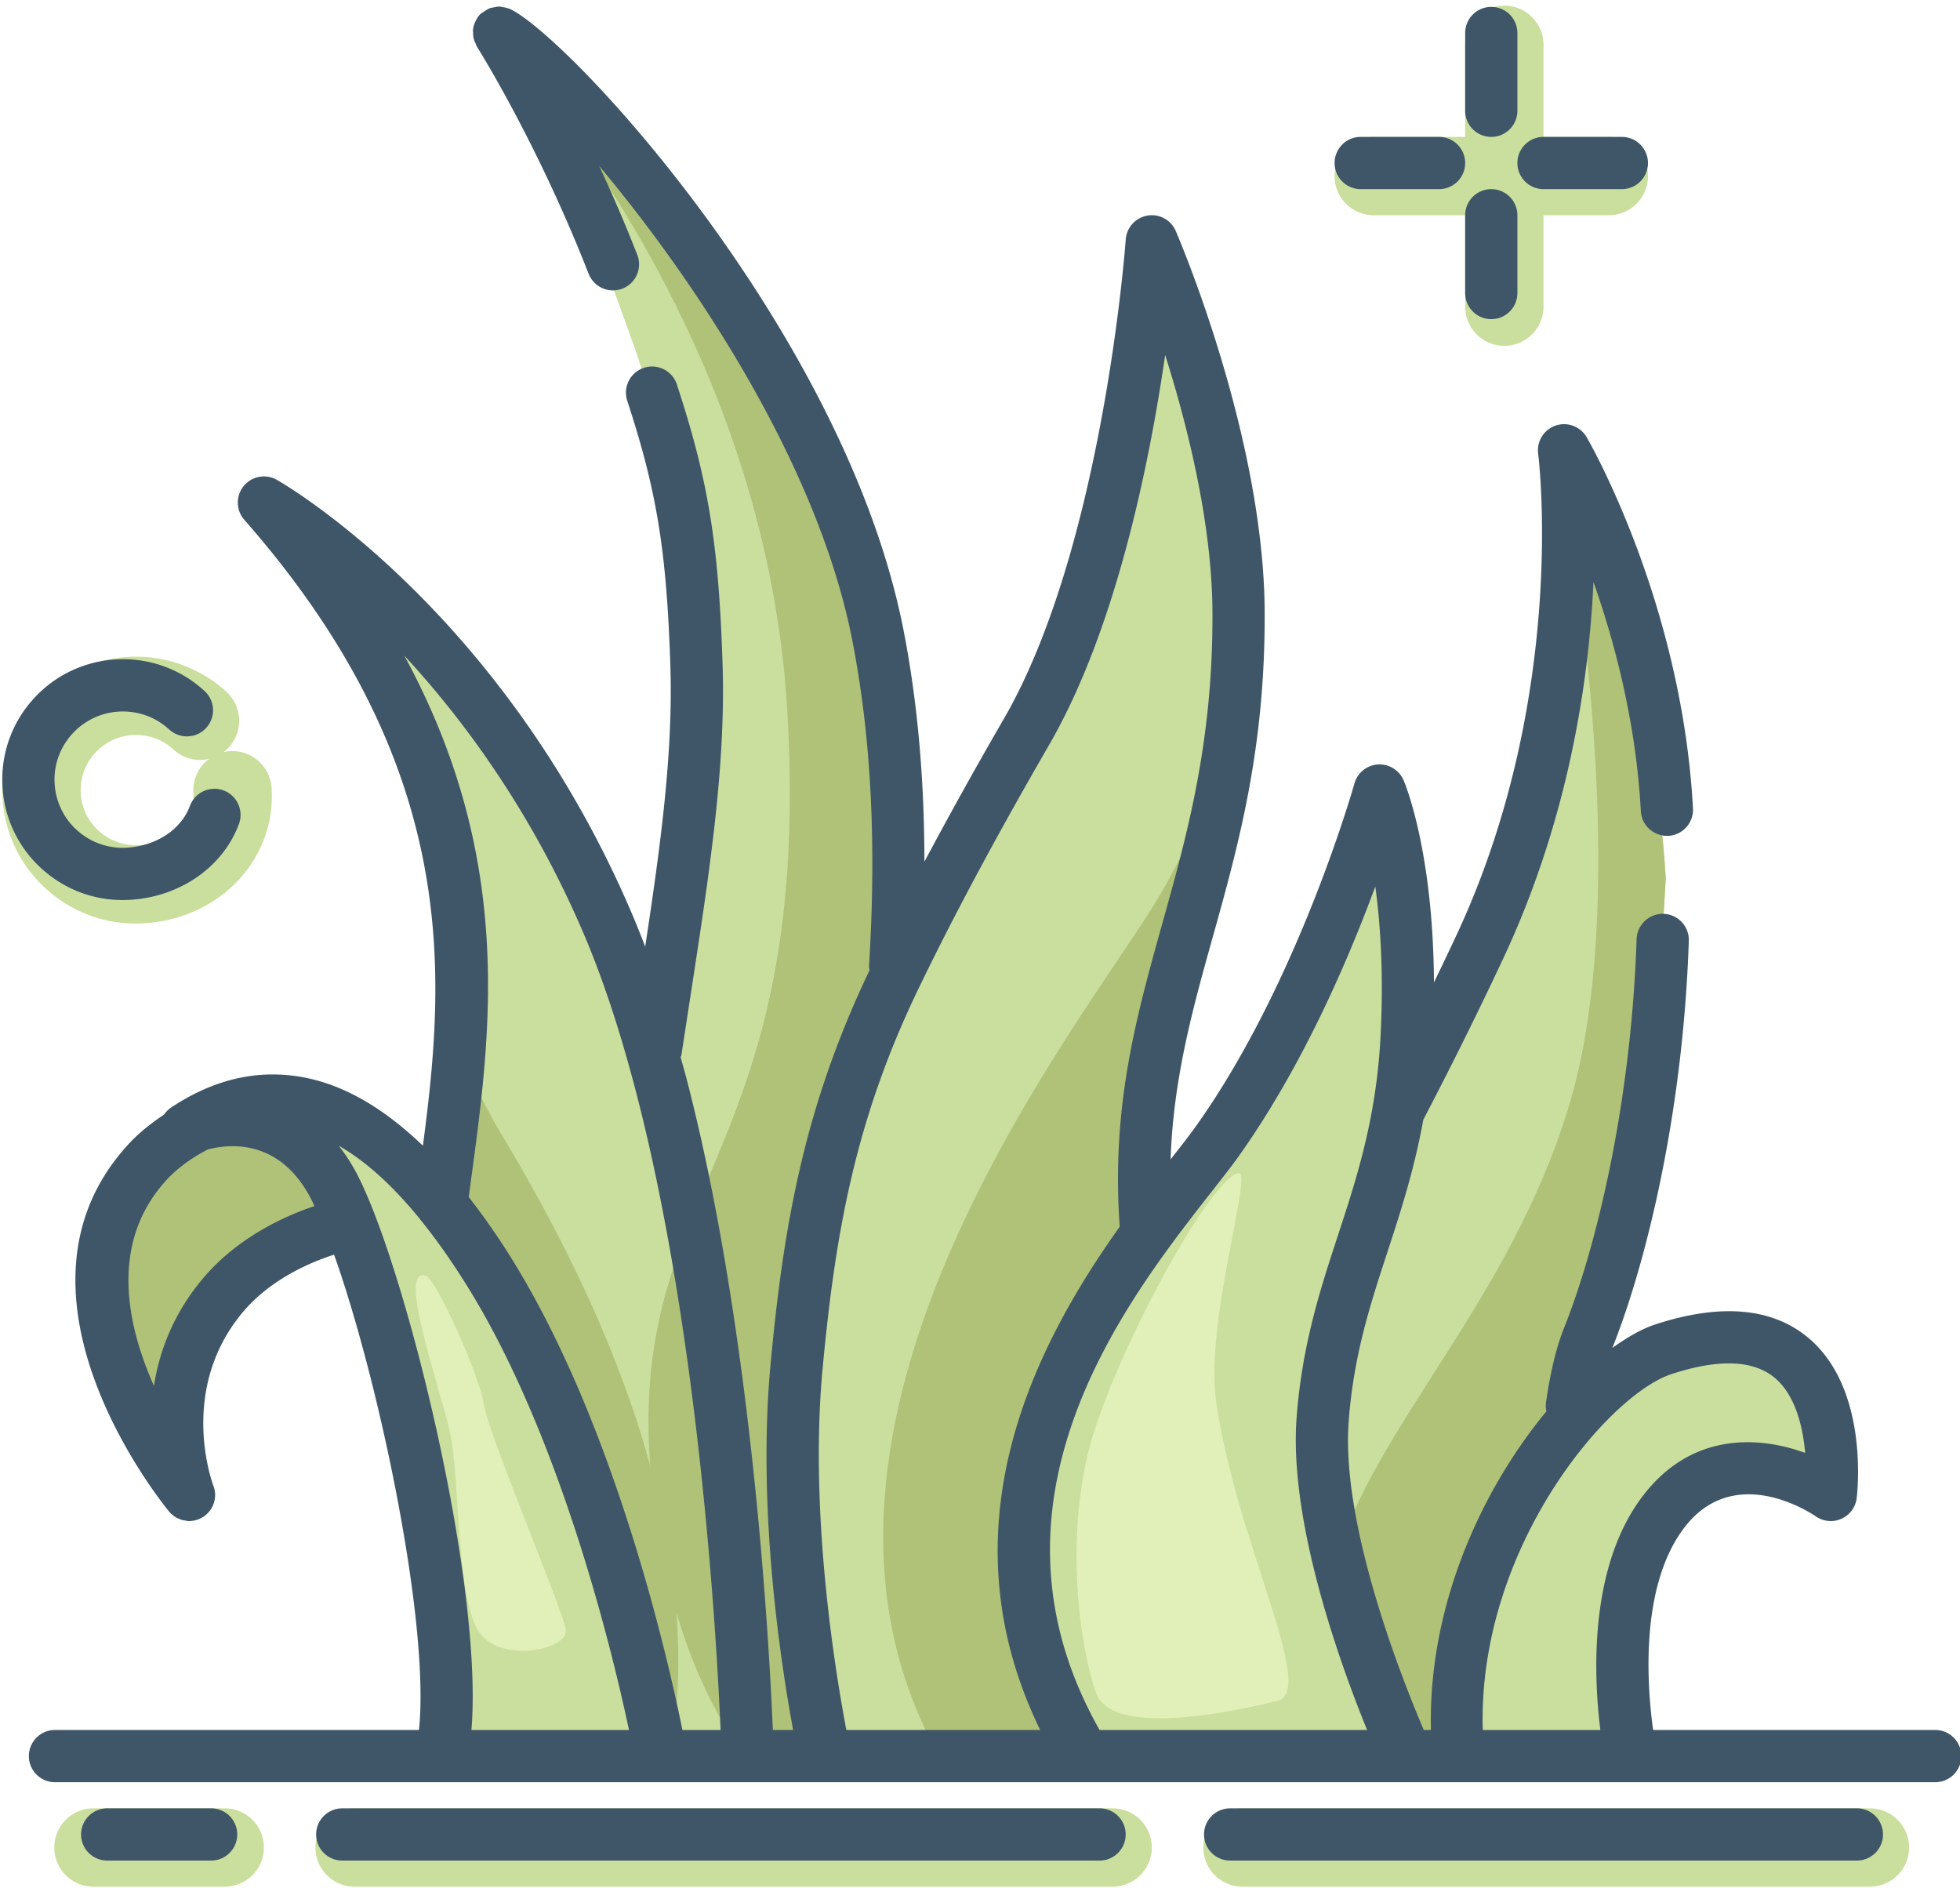 <svg xmlns="http://www.w3.org/2000/svg" width="163" height="157" viewBox="0 0 163 157"><g><g><g><g><g><path fill="#cadf9d" d="M65.817 113.74c1.02-11.077 2.649-21.001 8.209-32.49.543-8.947.37-18.503-1.434-27.69-4.3-21.826-24.019-44.477-30.252-48.842-.326-.24-1.028-1.115-1.267-1.245.26.412 5.22 8.39 9.476 19.27l2.367 6.559c2.606 7.926 4.692 17.135 5.017 26.734.304 9.664-1.542 21.76-3.41 34.053-1.26-4.864-2.758-9.468-4.495-13.508C39.43 51.975 21.54 41.795 21.54 41.795c15.18 17.287 17.37 33.114 16.37 45.384-.3 3.69-.827 7.218-1.306 10.64C31.7 92.6 27.212 91.3 23.165 91.862c-2.099.288-3.999 1.017-5.81 1.944 1.9-.839 8.15-2.916 11.818 4.418.507 1.016 1.038 2.297 1.59 3.821 4.241 11.53 9.365 35.607 7.355 44.112h18.577l-.022-.124h11.511s-3.779-17.026-2.367-32.293z"/></g><g><path fill="#cadf9d" d="M150.081 113.457c-1.638-1.637-4.931-3.462-11.83-1.26-2.179.697-5.034 2.433-7.716 5.495.33-2.237.79-4.213 1.405-5.712 2.965-7.362 5.799-19.697 6.237-33.054l.352-5.864c-.9-16.7-8.653-35.29-8.653-35.29s.154 1.194.263 3.279c.33 6.689.154 22.63-7.334 38.44a346.39 346.39 0 0 1-5.914 11.884c.25-1.634.453-3.337.548-5.217.674-13.66-2.258-20.414-2.258-20.414s-4.648 16.7-13.443 29.08c-1.304 1.824-3.54 4.495-5.951 7.818-1.52-17.548 6.08-27.082 7.45-45.564.151-1.976.238-4.039.216-6.232-.087-14.226-6.993-30.427-6.993-30.427S94.44 45.894 85.862 60.77c-3.388 5.864-7.384 13.031-10.967 20.48-5.56 11.489-7.19 21.413-8.21 32.49-1.411 15.267 2.368 32.293 2.368 32.293H135.526s-2.836-13.073 2.726-20.305c1.407-1.803 1.669-2.602 3.142-3.584 6.515-4.343 10.199.152 10.859 0 0 0 0-6.515-2.172-8.687z"/></g></g><g><g><path fill="#cadf9d" d="M125.106 15.728a3.258 3.258 0 0 1-3.258-3.257V3.784a3.258 3.258 0 1 1 6.515 0v8.687c0 1.799-1.458 3.257-3.257 3.257z"/></g></g><g><g><path fill="#cadf9d" d="M125.106 28.759a3.257 3.257 0 0 1-3.258-3.258v-8.687a3.257 3.257 0 1 1 6.515 0v8.687c0 1.8-1.458 3.258-3.257 3.258z"/></g></g><g><g><path fill="#cadf9d" d="M133.792 17.9h-6.515a3.258 3.258 0 1 1 0-6.516h6.515a3.258 3.258 0 1 1 0 6.516z"/></g></g><g><g><path fill="#cadf9d" d="M122.934 17.9h-8.688a3.257 3.257 0 1 1 0-6.516h8.688a3.257 3.257 0 1 1 0 6.516z"/></g></g><g><g><path fill="#cadf9d" d="M155.51 156.892h-52.122a3.258 3.258 0 1 1 0-6.515h52.122a3.257 3.257 0 1 1 0 6.515z"/></g></g><g><g><path fill="#cadf9d" d="M92.529 156.892h-62.98a3.258 3.258 0 1 1 0-6.515h62.98a3.257 3.257 0 1 1 0 6.515z"/></g></g><g><g><path fill="#cadf9d" d="M18.69 156.892H7.83a3.258 3.258 0 1 1 0-6.515h10.86a3.257 3.257 0 1 1 0 6.515z"/></g></g><g><g><path fill="#cadf9d" d="M11.322 61.119a4.56 4.56 0 0 1 3.108 1.214 3.25 3.25 0 0 0 2.961.769 3.252 3.252 0 0 0-1.308 2.83c.174 2.645-2.118 4.186-4.472 4.343a4.612 4.612 0 0 1-3.337-1.128 4.541 4.541 0 0 1-1.556-3.142 4.545 4.545 0 0 1 1.129-3.319 4.582 4.582 0 0 1 3.475-1.567zM11.29 76.8c.25 0 .5-.008.753-.025 6.3-.417 10.931-5.368 10.541-11.271a3.258 3.258 0 0 0-4.007-2.955 3.26 3.26 0 0 0 .26-5.016 11.174 11.174 0 0 0-8.26-2.904c-2.96.195-5.67 1.53-7.626 3.76a11.011 11.011 0 0 0-2.732 8.046 11.015 11.015 0 0 0 3.768 7.619A11.04 11.04 0 0 0 11.29 76.8z"/></g></g><g><g><path fill="#b0c178" d="M138.529 73.062l-.352 5.864c-.438 13.357-3.272 25.692-6.237 33.054-.614 1.499-1.075 3.475-1.405 5.712-5.556 6.32-10.63 17.135-9.554 28.341h-4.326s-3.58-7.687-5.666-16.07c3.36-11.446 14.517-21.631 19.48-37.963 4.524-14.876 1.801-37.919-.33-50.949-.11-2.085.396.738.396.738s7.093 14.573 7.994 31.273z"/></g></g><g><g><path fill="#b0c178" d="M66.234 113.74c-1.411 15.267 2.368 32.293 2.368 32.293h-6.429l-.173.13c-3.215-4.451-6.016-10.684-7.363-19.414-1.802-11.663.109-18.504 2.823-25.28 3.845-9.62 9.317-19.09 8.036-42.045C64.15 35.078 51.857 15.793 42.758 4.717c6.233 4.366 25.952 27.017 30.253 48.844 1.802 9.186 1.975 18.742 1.433 27.69-5.56 11.488-7.189 21.412-8.21 32.489z"/></g></g><g><g><path fill="#b0c178" d="M95.787 102.642c-7.188 9.947-15.832 25.844-5.191 43.391H78.109C62.624 118.517 90.184 84.9 96.352 74.626c3.344-5.581 5.56-12.313 6.884-17.548-1.368 18.482-8.97 28.016-7.45 45.564z"/></g></g><g><g><path fill="#b0c178" d="M55.723 146.033h-.76s-4.278-24.128-14.203-40.155c-1.39-2.237-2.737-4.127-4.062-5.712.543-4.148 1.26-8.448 1.63-12.987a39.08 39.08 0 0 0 3.279 6.993c6.059 10.099 17.743 31.447 14.116 51.861z"/></g></g><g><g><path fill="#b0c178" d="M28.462 101.893s-5.966 1.238-9.811 5.69c-6.32 7.362-3.17 16.147-2.954 16.69-.607-.739-15.006-19.383.022-30.199 2.15-1.52 6.402-2.4 8.4-2.334-1.998.282-6.054 1.14-7.835 2.052 1.868-.825 8.014-2.867 11.619 4.343.5 1 .016 2.26.56 3.758z"/></g></g><g><g><path fill="#e1efb9" d="M35.46 106.11c-2.62-1.007 1.364 9.861 2.045 13.397.683 3.535.497 13.21 2.233 16.063 1.737 2.853 7.505 1.613 7.319 0-.186-1.613-6.388-16.125-6.822-18.792-.435-2.667-3.97-10.357-4.776-10.667z"/></g></g><g><g><path fill="#e1efb9" d="M103.006 97.552c1.203-.198-2.793 12.407-1.881 18.891 1.66 11.806 8.485 24.194 5.091 25.008-3.393.814-13.709 3.122-15.066-.678-1.358-3.801-2.85-13.768 0-22.222 2.85-8.455 9.73-20.648 11.856-21z"/></g></g></g><g><path fill="#3e5668" d="M124.02 11.384c1.2 0 2.171-.972 2.171-2.171V2.698a2.172 2.172 0 0 0-4.343 0v6.515c0 1.2.972 2.171 2.171 2.171z"/></g><g><path fill="#3e5668" d="M124.02 15.728a2.172 2.172 0 0 0-2.172 2.172v6.515a2.172 2.172 0 0 0 4.343 0V17.9c0-1.2-.972-2.172-2.172-2.172z"/></g><g><path fill="#3e5668" d="M128.364 15.728h6.515a2.172 2.172 0 0 0 0-4.344h-6.515a2.172 2.172 0 0 0 0 4.344z"/></g><g><path fill="#3e5668" d="M113.161 15.728h6.515a2.172 2.172 0 0 0 0-4.344h-6.515a2.172 2.172 0 0 0 0 4.344z"/></g><g><path fill="#3e5668" d="M10.202 74.846c.226 0 .453-.007.68-.023 4.15-.274 7.681-2.754 8.994-6.317a2.172 2.172 0 0 0-4.076-1.502c-.72 1.956-2.764 3.323-5.206 3.486a5.67 5.67 0 0 1-4.123-1.393 5.624 5.624 0 0 1-1.924-3.888 5.617 5.617 0 0 1 1.395-4.107 5.66 5.66 0 0 1 3.905-1.925c1.559-.1 3.07.424 4.23 1.488a2.17 2.17 0 1 0 2.936-3.2 9.971 9.971 0 0 0-7.453-2.622 9.98 9.98 0 0 0-6.882 3.392 9.941 9.941 0 0 0-2.465 7.26 9.937 9.937 0 0 0 3.4 6.873 9.96 9.96 0 0 0 6.589 2.478z"/></g><g><path fill="#3e5668" d="M48.45 77.43c1.597 3.698 3.077 8.141 4.4 13.208 5.323 20.353 6.754 45.666 7.075 53.224h-3.173c-1.203-5.95-5.583-25.286-14.155-39.12a59.69 59.69 0 0 0-3.614-5.199l.229-1.72c1.627-12.067 3.569-26.455-5.593-43.31 4.99 5.4 10.535 12.946 14.831 22.917zm-6.957 66.432h-2.288c1.006-12.042-5.327-37.856-9.368-45.94a15.283 15.283 0 0 0-1.663-2.643c2.236 1.274 4.493 3.316 6.758 6.105.048.07.098.133.154.197 1.271 1.585 2.545 3.393 3.818 5.449 7.726 12.467 12.012 30.271 13.405 36.832zM68.4 113.93c1.073-11.594 2.785-20.946 7.995-31.735 3.84-7.957 8.06-15.415 10.902-20.337 5.519-9.59 8.292-23.301 9.602-32.339 1.868 5.913 3.893 13.998 3.932 21.344.058 10.822-2.103 18.552-4.195 26.026-2.183 7.81-4.226 15.219-3.516 25.122-6.94 9.74-14.897 24.842-6.614 41.85h-16.12c-.884-4.636-3.095-17.941-1.986-29.931zm32.332-14.791c.924-1.18 1.724-2.202 2.326-3.05 5.28-7.438 9.068-16.267 11.318-22.373.422 3.103.696 7.216.442 12.33-.34 6.884-1.97 11.86-3.546 16.67-1.473 4.498-2.995 9.149-3.443 15.189-.642 8.668 3.613 20.433 5.864 25.956H91.443c-9.062-16.013-1.34-30.297 5.545-39.803 1.322-1.824 2.61-3.472 3.743-4.92zm38.278 15.126c3.894-1.274 6.772-1.176 8.555.289 1.717 1.41 2.366 4.036 2.556 6.264-3.992-1.45-9.513-1.662-13.514 3.6-4.503 5.918-4.072 14.994-3.516 19.443h-9.779c-.442-15.127 10.425-27.873 15.698-29.596zm-122.016-8.09c-2.57 3-3.74 6.184-4.191 9.074-2.29-5.144-3.687-11.885.982-17.057.925-1.024 2.127-1.894 3.504-2.61 1.936-.497 6.1-.847 8.663 4.283.064.126.13.295.194.43-2.298.77-6.234 2.49-9.152 5.88zm18.176-10.9c-3.116-2.998-6.296-4.902-9.52-5.602-3.896-.848-7.735-.029-11.422 2.43-.24.16-.433.36-.586.586-1.157.763-2.205 1.623-3.08 2.593-10.584 11.722 1.508 27.908 3.36 30.244.022.034.055.06.08.091a1.893 1.893 0 0 0 .383.387c.083.066.166.13.259.183.065.037.135.064.203.094.105.046.207.095.319.125.056.015.117.015.175.026.126.022.247.055.38.055a2.172 2.172 0 0 0 2.17-2.172c0-.275-.06-.539-.155-.79-.037-.114-3.02-8.013 2.553-14.52 2.378-2.762 5.764-4.118 7.494-4.67 3.81 10.735 7.988 30.816 7.059 39.526H4.573a2.172 2.172 0 0 0 0 4.344H160.94a2.172 2.172 0 0 0 0-4.344h-23.461c-.495-3.571-1.146-11.91 2.584-16.813 4.077-5.358 10.256-1.419 10.962-.942a2.16 2.16 0 0 0 2.116.19 2.168 2.168 0 0 0 1.266-1.711c.047-.372 1.077-9.13-4.072-13.376-3.004-2.476-7.268-2.837-12.675-1.073-1.086.355-2.303 1.041-3.57 1.954 2.775-6.958 5.88-19.44 6.357-33.855.04-1.2-.9-2.202-2.099-2.243a2.184 2.184 0 0 0-2.243 2.099c-.458 13.854-3.41 25.772-6.018 32.3-.635 1.577-1.124 3.568-1.494 6.079-.063.297-.048.6.012.893-5.228 6.319-9.85 15.972-9.603 26.498h-.597c-1.716-4.011-6.89-16.938-6.246-25.636.41-5.512 1.783-9.711 3.24-14.157 1.103-3.37 2.223-6.833 2.966-10.95 1.718-3.297 4-7.755 6.678-13.476 5.454-11.66 7.106-23.154 7.475-31.245 1.79 5.075 3.542 11.732 3.94 19.06.064 1.198 1.095 2.103 2.286 2.05a2.172 2.172 0 0 0 2.05-2.285c-.924-17.025-8.521-30.31-8.843-30.866a2.178 2.178 0 0 0-2.58-.967 2.173 2.173 0 0 0-1.452 2.34c.025.198 2.517 20.133-6.81 40.072a330.784 330.784 0 0 1-1.856 3.895c-.063-10.969-2.416-16.561-2.53-16.822a2.183 2.183 0 0 0-2.141-1.303 2.171 2.171 0 0 0-1.944 1.584c-.045.163-4.657 16.496-13.123 28.418-.561.792-1.308 1.745-2.166 2.84.238-6.72 1.808-12.416 3.47-18.354 2.17-7.762 4.415-15.788 4.355-27.22-.078-14.513-7.095-30.937-7.394-31.628a2.16 2.16 0 0 0-2.358-1.282 2.173 2.173 0 0 0-1.802 1.99c-.017.253-1.867 25.485-10.087 39.77a383.674 383.674 0 0 0-6.656 11.966c-.009-6.963-.578-13.336-1.742-19.28C70.353 27.985 47.643 3.367 42.466.77a2.623 2.623 0 0 0-.647-.176c-.078-.011-.153-.04-.232-.044-.203-.01-.399.03-.597.077-.073.018-.147.018-.217.043-.174.061-.327.167-.484.273-.081.055-.168.094-.241.16-.03.027-.07.037-.098.066-.163.162-.28.35-.38.545-.146.285-.22.556-.24.835-.003.054.013.104.013.157 0 .207.02.412.079.613.027.095.077.178.118.269.048.107.074.22.14.32.356.567 5.121 8.252 9.273 18.861a2.174 2.174 0 0 0 2.813 1.232 2.172 2.172 0 0 0 1.232-2.814 129.688 129.688 0 0 0-3.162-7.377c7.968 9.497 18.185 24.853 21.036 39.402 1.574 8.036 2.032 16.913 1.399 27.135-.007.116.035.218.046.33-5.355 11.217-7.137 20.91-8.242 32.853-1.114 12.048.88 24.916 1.885 30.332h-1.688c-.312-7.479-1.75-33.408-7.22-54.322-.145-.557-.3-1.079-.45-1.621.018-.07.058-.127.069-.2l.752-4.907c1.579-10.236 2.944-19.076 2.668-27.612-.33-10.04-1.187-15.262-3.818-23.285a2.173 2.173 0 0 0-4.128 1.353c2.481 7.566 3.29 12.517 3.604 22.072.233 7.191-.786 14.794-2.093 23.385a71.948 71.948 0 0 0-1.217-3.015c-10.76-24.97-28.66-35.378-29.417-35.809a2.173 2.173 0 0 0-2.707 3.321C38.427 63.859 37.028 81.179 35.17 95.275z"/></g><g><path fill="#3e5668" d="M156.596 152.549c0-1.2-.973-2.172-2.172-2.172h-52.122a2.172 2.172 0 0 0 0 4.344h52.122a2.172 2.172 0 0 0 2.172-2.172z"/></g><g><path fill="#3e5668" d="M93.615 152.549c0-1.2-.973-2.172-2.172-2.172h-62.98a2.172 2.172 0 0 0 0 4.344h62.98a2.172 2.172 0 0 0 2.172-2.172z"/></g><g><path fill="#3e5668" d="M17.604 154.72a2.172 2.172 0 0 0 0-4.343H8.916a2.172 2.172 0 0 0 0 4.344z"/></g></g></g></svg>